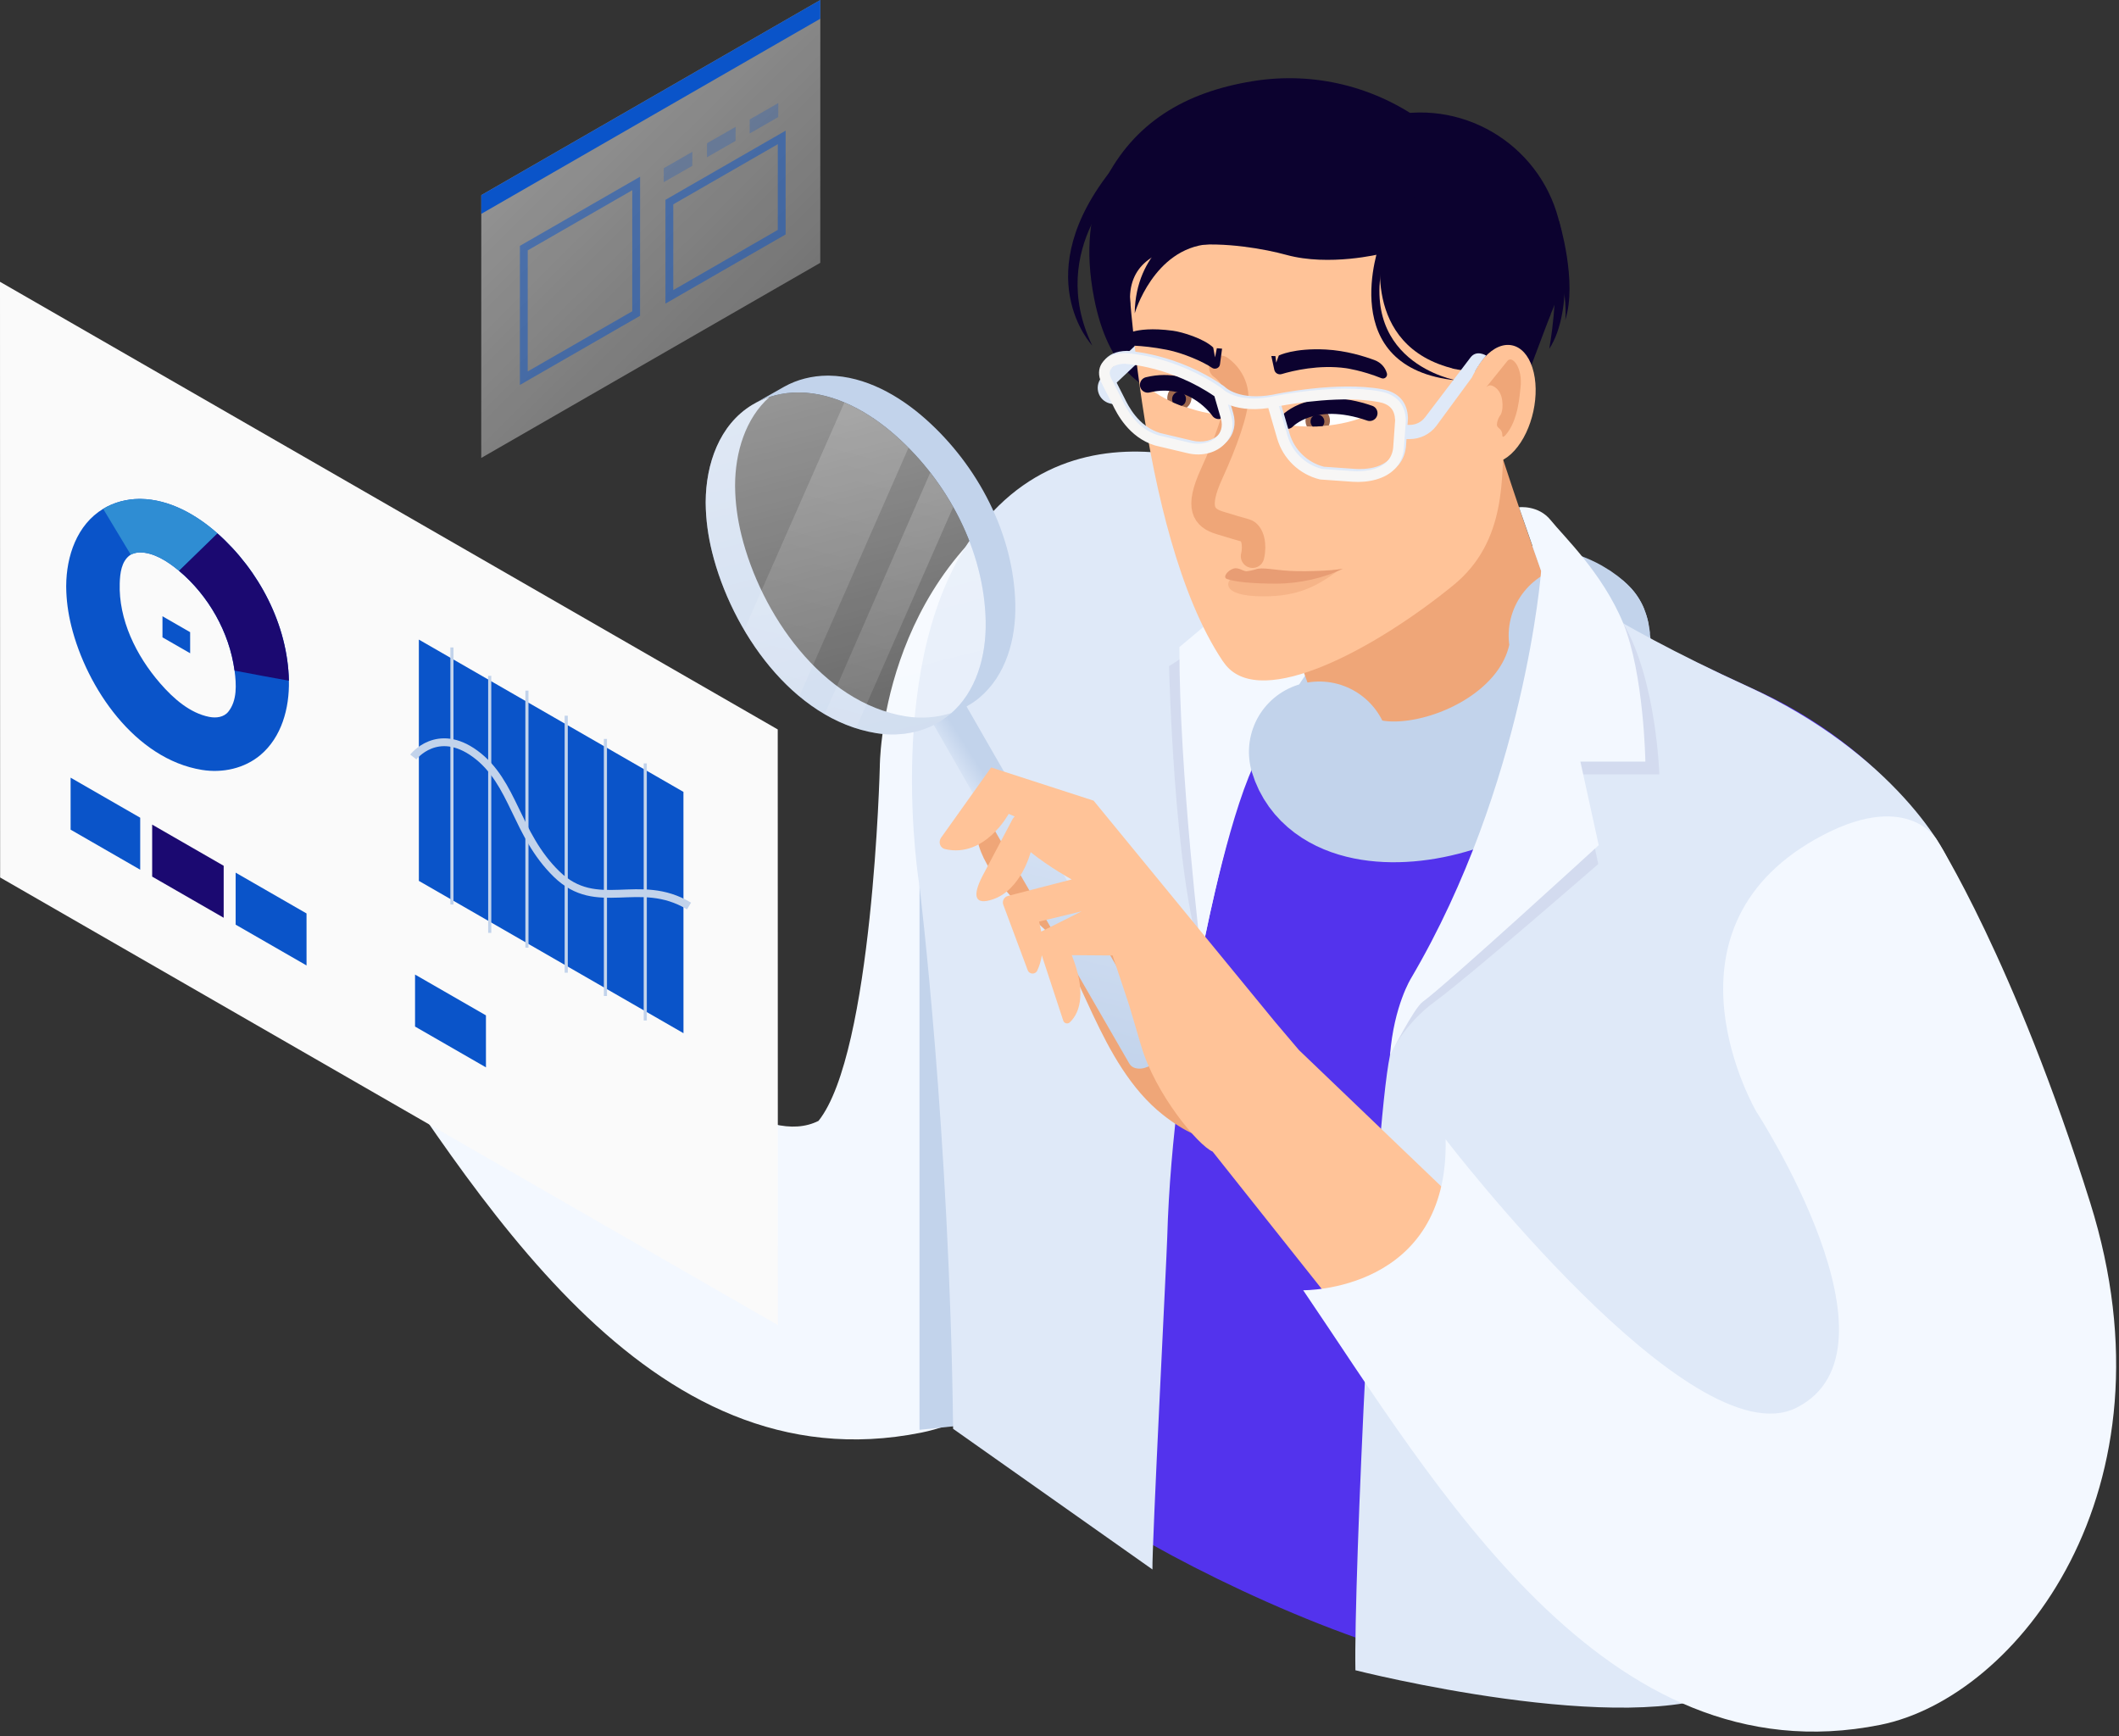 <?xml version="1.0" encoding="UTF-8"?> <svg xmlns="http://www.w3.org/2000/svg" width="271" height="222" viewBox="0 0 271 222" fill="none"><rect x="0" y="0" width="271" height="222" fill="#333333" stroke="none"/><path d="M148.707 69.968C148.707 69.968 134.921 85.395 144.662 116.442C156.206 153.239 135.264 179.713 117.813 183.209C82.529 190.277 60.902 152.457 44.007 127.63C44.007 127.63 62.652 127.898 62.223 108.329C62.223 108.329 91.253 150.055 104.677 143.342C111.626 134.673 112.519 98.051 112.519 98.051C112.519 98.051 112.445 73.845 133.421 61.948C145.057 55.349 148.707 69.968 148.707 69.968Z" fill="#F3F8FF"></path><path d="M117.597 88.017V182.847L131.284 181.422L121.97 79.719" fill="#C2D3EB"></path><path fill-rule="evenodd" clip-rule="evenodd" d="M198.337 40.151C198.337 40.151 194.092 51.055 192.944 55.241L188.639 41.82L198.337 40.151Z" fill="#0C022F"></path><path d="M152.275 59.158C125.432 56.565 111.604 78.244 119.693 122.006C122.613 137.805 128.171 154.805 129.057 162.806C131.25 182.616 134.469 186.479 138.263 191.4C140.577 194.403 160.972 205.828 178.984 211.269C194.987 216.102 214.627 216.007 225.402 211.477C226.467 211.03 227.476 210.52 228.435 209.956C230.612 208.674 232.5 207.107 234.025 205.254C236.349 202.429 239.383 184.096 240.559 176.497C240.902 174.257 241.34 172.036 241.874 169.835C244.283 159.753 251.036 129.626 249.494 115.292C248.266 103.877 235.978 93.419 224.826 88.373C209.987 81.657 185.847 69.15 169.429 63.387C163.982 61.474 152.154 59.132 152.275 59.158Z" fill="#5333ED"></path><path d="M168.727 95.877C168.727 95.877 166.965 88.517 184.365 81.114C197.033 75.726 201.943 81.279 201.943 81.279" stroke="#C2D3EB" stroke-width="18" stroke-miterlimit="10" stroke-linecap="round"></path><path d="M121.893 182.718L147.388 200.707C147.301 198.014 149.2 161 149.277 158.272C149.994 132.782 157.09 107.096 157.09 107.096C163.888 79.303 185.31 69.82 185.31 69.82L164.631 63.171C164.631 63.171 139.7 48.219 124.831 67.978C112.732 84.053 117.599 113.385 117.599 113.385C117.599 113.385 121.452 144.861 121.893 182.718Z" fill="#DFE9F8"></path><path opacity="0.06" d="M152.255 83.404L149.511 85.194C149.511 85.194 150.115 111.733 153.633 122.21L157.984 92.83L152.255 83.404Z" fill="#120667"></path><path d="M153.632 122.21C153.632 122.21 150.791 98.678 150.837 82.748L155.592 78.758L178.985 70.398C178.985 70.398 164.587 87.192 159.698 99.351C156.387 107.583 153.632 122.21 153.632 122.21Z" fill="#F3F8FF"></path><path d="M200.72 83.008C200.783 82.799 200.771 82.573 200.684 82.372C197.077 73.906 191.536 56.621 191.536 56.621L160.187 67.811L170.08 95.223C172.949 104.754 197.416 98.842 200.72 83.008Z" fill="#EFA678"></path><path d="M168.727 96.153C171.852 106.53 199.736 100.627 202.086 82.856C202.18 82.337 202.035 81.499 201.943 81.28" stroke="#C2D3EB" stroke-width="18" stroke-miterlimit="10" stroke-linecap="round"></path><path d="M199.689 29.758C201.3 39.732 194.524 49.12 184.552 50.733C174.58 52.344 165.189 45.568 163.578 35.596C161.967 25.624 168.745 16.234 178.717 14.621C188.688 13.011 198.078 19.787 199.689 29.758Z" fill="#0C022F"></path><path d="M193.661 34.513C196.23 50.413 184.434 46.664 168.536 49.233C157.384 51.035 143.451 56.114 139.925 38.132C138.729 32.034 139.359 26.948 141.28 23.148C145.012 15.773 151.423 11.8 160.221 10.379C176.121 7.807 191.091 18.611 193.661 34.513Z" fill="#0C022F"></path><path d="M142.432 51.717L141.939 51.594C141.212 51.415 140.642 50.853 140.453 50.13C140.261 49.407 140.481 48.638 141.025 48.125L145.944 43.477L147.189 44.794L142.269 49.444C142.187 49.522 142.189 49.611 142.205 49.671C142.221 49.731 142.263 49.81 142.372 49.836L142.865 49.957L142.432 51.717Z" fill="#DFE9F8"></path><path d="M181.603 32.439L175.477 25.895L144.043 31.004C144.043 31.004 145.362 67.975 156.321 84.455C156.321 84.455 156.606 84.86 156.764 85.053C161.437 90.786 175.942 82.931 185.868 74.842C192.799 69.193 192.042 60.883 192.336 55.12C192.392 54.02 194.017 46.709 194.017 46.709C189.063 48.162 185.777 47.107 185.777 47.107C185.3 46.525 182.211 32.864 181.603 32.439Z" fill="#FFC398"></path><path d="M162.972 47.297C163.067 47.715 163.498 47.961 163.909 47.838C165.357 47.407 168.683 46.604 172.139 47.085C172.139 47.085 174.177 47.363 176.672 48.364C177.074 48.527 177.491 48.16 177.372 47.744C177.155 46.97 176.585 46.356 175.838 46.072C174.493 45.563 172.163 44.836 169.559 44.697C165.477 44.483 163.548 45.462 163.548 45.462L163.212 46.376L163.113 45.535L162.592 45.529L162.972 47.297Z" fill="#0C022F"></path><path d="M191.22 53.606C190.529 53.719 189.814 52.841 189.621 51.647C189.427 50.451 189.83 49.394 190.521 49.281C191.212 49.17 191.926 50.046 192.12 51.242C192.313 52.436 191.91 53.495 191.22 53.606Z" fill="#FFC398"></path><path d="M195.983 47.025C197.038 50.32 196.009 55.064 193.683 57.623C191.36 60.185 188.619 59.589 187.564 56.297C186.509 53.004 187.538 48.26 189.863 45.7C192.189 43.139 194.928 43.733 195.983 47.025Z" fill="#FFC398"></path><path d="M190.074 49.518C190.074 49.518 191.663 47.529 192.791 46.145C193.397 45.402 194.772 47.025 194.46 49.566C194.351 50.455 194.192 53.733 192.575 55.602C192.575 55.602 192.144 56.129 192.134 55.674C192.112 54.671 191.405 54.854 191.444 54.256C191.482 53.658 191.81 53.193 191.81 53.193C191.81 53.193 192.299 52.734 192.122 51.24C191.945 49.748 190.888 49.22 190.523 49.279C190.521 49.281 190.328 49.293 190.074 49.518Z" fill="#EFA678"></path><path fill-rule="evenodd" clip-rule="evenodd" d="M180.455 28.238L176.59 32.461C176.59 32.461 170 34.104 164.508 32.593C159.115 31.109 143.783 28.802 144.542 38.91L143.685 41.232L141.836 28.389L177.543 19.496L180.455 28.238Z" fill="#0C022F"></path><path fill-rule="evenodd" clip-rule="evenodd" d="M186.313 48.65C186.313 48.65 172.831 46.383 177.336 31.646L176.454 31.143C176.454 31.145 170.57 47.106 186.313 48.65Z" fill="#0C022F"></path><path fill-rule="evenodd" clip-rule="evenodd" d="M176.802 31.301C176.802 31.301 173.784 44.315 186.099 47.193L190.671 30.85L178.999 24.096L176.802 31.301Z" fill="#0C022F"></path><path fill-rule="evenodd" clip-rule="evenodd" d="M139.681 44.181C139.681 44.181 131.187 35.193 142.403 21.395L143.966 22.654C143.964 22.654 133.7 31.683 139.681 44.181Z" fill="#0C022F"></path><path fill-rule="evenodd" clip-rule="evenodd" d="M198.137 44.607C198.137 44.607 199.502 37.068 198.445 33.903L199.721 29.752C199.721 29.75 201.437 39.537 198.137 44.607Z" fill="#0C022F"></path><path fill-rule="evenodd" clip-rule="evenodd" d="M200.171 40.955C200.171 40.955 200.483 39.189 199.676 35.142C199.444 32.834 198.749 30.541 199.378 28.219C199.376 28.219 201.784 36.056 200.171 40.955Z" fill="#0C022F"></path><path fill-rule="evenodd" clip-rule="evenodd" d="M151.321 29.281C151.321 29.281 145.21 32.096 145.121 40.066C145.121 40.066 147.536 31.792 154.581 31.22L151.321 29.281Z" fill="#0C022F"></path><g opacity="0.7"><path opacity="0.7" fill-rule="evenodd" clip-rule="evenodd" d="M171.073 73.015C170.91 73.118 169.564 74.185 167.889 74.992C165.845 75.977 163.682 76.269 161.58 76.265C155.716 76.257 157.092 74.042 157.537 73.977C157.537 73.977 157.708 74.167 160.988 74.092C163.266 74.04 164.842 74.046 167.756 73.607C169.796 73.301 170.384 73.303 171.073 73.015Z" fill="#EFA678"></path></g><path d="M146.795 49.481C154.252 47.975 155.776 52.944 155.776 52.944C155.685 53.065 154.638 52.86 153.764 52.671C153.764 52.671 149.252 51.682 146.795 49.481Z" fill="white"></path><path fill-rule="evenodd" clip-rule="evenodd" d="M152.375 51.051C152.496 50.167 151.89 49.36 151.042 49.253C150.194 49.147 149.413 49.777 149.302 50.661C149.284 50.806 149.27 50.963 149.298 51.116C149.298 51.116 150.478 51.748 151.775 52.117C151.773 52.119 152.274 51.784 152.375 51.051Z" fill="#9E684D"></path><path d="M155.857 52.59C155.857 52.59 152.603 47.806 146.785 49.215" stroke="#0C022F" stroke-width="2" stroke-miterlimit="10" stroke-linecap="round" stroke-linejoin="round"></path><path fill-rule="evenodd" clip-rule="evenodd" d="M151.088 51.89C151.429 51.795 151.62 51.526 151.668 51.139C151.733 50.632 151.39 50.17 150.905 50.11C150.42 50.047 149.973 50.41 149.908 50.915C149.886 51.099 149.918 51.29 149.987 51.443C150.178 51.548 150.734 51.761 151.088 51.89Z" fill="#0C022F"></path><path d="M175.324 52.904C168.043 49.831 164.638 54.215 164.638 54.215C164.704 54.351 165.566 54.494 166.512 54.517C166.512 54.519 171.4 54.887 175.324 52.904Z" fill="white"></path><path d="M156.124 46.978C156.124 46.978 158.148 48.269 158.168 50.796C158.182 52.613 156.803 56.555 154.962 60.575C152.948 64.969 153.929 66.225 155.987 66.862C157.524 67.337 158.474 67.607 159.33 67.85C160.2 68.098 160.538 69.719 160.188 71.129" stroke="#EFA678" stroke-width="3" stroke-miterlimit="10" stroke-linecap="round"></path><path d="M169.959 54.4C170.022 54.249 170.072 54.078 170.086 53.881C170.142 53.019 169.488 52.274 168.626 52.218C168.578 52.214 168.527 52.214 168.481 52.216C168.199 52.284 167.937 52.367 167.692 52.457C167.283 52.715 166.997 53.158 166.963 53.678C166.943 53.984 167.005 54.278 167.134 54.531C167.649 54.559 168.697 54.578 169.959 54.4Z" fill="#9E684D"></path><path d="M169.15 54.49C169.277 54.349 169.357 54.166 169.372 53.96C169.404 53.473 169.033 53.05 168.544 53.018C168.057 52.986 167.634 53.356 167.603 53.846C167.585 54.119 167.696 54.373 167.883 54.546C168.226 54.548 168.659 54.536 169.15 54.49Z" fill="#0C022F"></path><path d="M164.631 53.852C164.631 53.852 167.899 50.313 175.171 52.839" stroke="#0C022F" stroke-width="2" stroke-miterlimit="10" stroke-linecap="round" stroke-linejoin="round"></path><path d="M156.021 46.595C155.975 47.062 155.395 47.31 154.996 47.032C153.935 46.293 151.362 45.149 149.235 44.732C147.457 44.384 146.063 44.257 145.161 44.215C144.545 44.186 144.12 43.653 144.257 43.093C144.338 42.763 144.598 42.491 144.948 42.394C145.711 42.183 147.292 41.935 149.996 42.294C151.194 42.453 153.983 43.302 155.157 44.438L155.393 45.699L155.622 44.531L156.291 44.589L156.021 46.595Z" fill="#0C022F"></path><path fill-rule="evenodd" clip-rule="evenodd" d="M171.755 72.716C171.755 72.716 170.861 72.91 169.197 72.98C167.723 73.043 166.253 73.081 164.942 73.006C162.975 72.897 161.388 72.507 160.609 72.805C160.458 72.873 159.574 73.055 159.407 73.053C159.02 73.059 158.374 72.531 157.792 72.7C156.976 72.936 156.326 73.836 156.92 74.045C157.989 74.42 160.16 74.637 163.192 74.637C166.189 74.641 169.427 73.892 171.755 72.716Z" fill="#E89D74"></path><path d="M243.265 203.209C243.265 203.209 242.339 174.854 243.424 170.814C245.516 163.025 249.723 140.558 249.723 126.811C249.723 126.811 249.993 113.885 249.723 111.565C249.453 109.245 242.095 96.267 223.484 87.759C204.874 79.251 197.095 73.015 197.095 73.015C197.095 73.015 204.652 88.696 190.671 107.918C186.233 116.4 179.833 125.037 177.765 134.954C175.707 144.821 173.108 202.669 173.345 213.595C173.345 213.595 208.249 222.455 221.364 216.06C241.898 206.046 243.265 203.209 243.265 203.209Z" fill="#DFE9F8"></path><path opacity="0.06" d="M177.767 134.954C177.767 134.954 179.392 131.077 183.574 128.035C187.757 124.992 204.404 110.493 204.404 110.493L201.943 99.037H212.211C212.211 99.037 211.863 86.989 207.6 79.72L196.395 95.876L188.639 115.147L180.473 127.676L177.767 134.954Z" fill="#120667"></path><path d="M204.46 108.084L202.118 97.395H210.427C210.427 97.395 210.244 86.157 207.602 79.719C204.96 73.281 199.923 68.531 198.339 66.544C196.756 64.554 194.265 64.868 194.265 64.868L197.096 73.014C197.096 73.014 195.052 100.289 180.473 125.08C180.473 125.08 178.27 128.57 177.767 134.953C177.767 134.953 180.835 128.91 181.939 128.123C184.796 126.089 204.46 108.084 204.46 108.084Z" fill="#F3F8FF"></path><path d="M176.778 49.775C171.035 48.729 163.3 50.361 162.829 50.461C158.514 51.271 156.73 49.559 156.657 49.484C156.629 49.454 156.597 49.428 156.563 49.404C150.56 45.199 144.41 44.881 144.15 44.869C144.136 44.869 144.124 44.869 144.11 44.869C142.747 44.887 141.704 45.361 141.172 46.2C140.733 46.893 140.711 47.749 141.105 48.609C141.11 48.617 141.114 48.625 141.118 48.633L142.584 51.518C143.085 52.541 144.609 55.657 147.976 56.685C147.99 56.69 148.004 56.694 148.019 56.698L152.122 57.67C153.101 57.91 154.084 57.888 154.958 57.634C155.709 57.416 156.379 57.026 156.899 56.482C157.815 55.526 158.115 54.199 157.721 52.841L157.314 51.442C158.417 51.891 160.111 52.247 162.475 51.905L163.613 55.818C164.362 58.393 166.446 60.389 169.052 61.025C169.09 61.035 169.128 61.041 169.166 61.043L173.282 61.333C174.265 61.398 175.322 61.315 176.293 61.033C178.083 60.514 179.587 59.313 179.809 57.096C179.809 57.09 179.811 57.082 179.811 57.076L180.063 53.532C180.065 53.51 180.065 53.488 180.065 53.464C180.002 51.432 178.866 50.155 176.778 49.775ZM155.908 55.538C155.131 56.349 153.772 56.665 152.443 56.339L148.357 55.371C145.572 54.507 144.295 51.899 143.806 50.902L142.346 48.027C142.211 47.727 142.1 47.298 142.332 46.933C142.6 46.508 143.246 46.257 144.108 46.24C144.468 46.261 150.115 46.647 155.58 50.391L156.404 53.226C156.734 54.364 156.317 55.111 155.908 55.538ZM178.689 53.474L178.441 56.971C178.119 60.117 174.158 60.02 173.371 59.97L169.319 59.684C167.213 59.148 165.534 57.527 164.926 55.439L163.828 51.661C165.896 51.277 171.984 50.294 176.533 51.122C177.994 51.388 178.641 52.092 178.689 53.474Z" fill="#DFE9F8"></path><path d="M188.069 45.708L182.244 53.374C181.787 53.976 181.06 54.337 180.305 54.337H179.69V56.149H180.305C181.626 56.149 182.89 55.521 183.688 54.471L188.235 48.281C188.235 48.281 188.992 46.63 190.075 45.478C190.075 45.476 188.849 44.683 188.069 45.708Z" fill="#DFE9F8"></path><path d="M176.509 50.054C170.766 49.009 163.031 50.64 162.56 50.74C158.244 51.55 156.46 49.838 156.388 49.764C156.36 49.734 156.327 49.707 156.293 49.683C150.29 45.479 144.14 45.16 143.881 45.148C143.867 45.148 143.854 45.148 143.84 45.148C142.477 45.167 141.434 45.64 140.902 46.48C140.463 47.172 140.441 48.028 140.836 48.888C140.84 48.896 140.844 48.904 140.848 48.912L142.314 51.798C142.815 52.821 144.34 55.936 147.707 56.965C147.721 56.969 147.735 56.973 147.749 56.977L151.853 57.95C152.832 58.189 153.814 58.167 154.688 57.913C155.439 57.696 156.11 57.305 156.629 56.761C157.546 55.805 157.846 54.478 157.451 53.121L157.044 51.721C158.148 52.17 159.841 52.527 162.205 52.184L163.343 56.097C164.092 58.672 166.176 60.668 168.782 61.304C168.82 61.314 168.859 61.32 168.897 61.322L173.013 61.612C173.996 61.677 175.053 61.594 176.023 61.312C177.814 60.793 179.318 59.593 179.539 57.376C179.539 57.37 179.541 57.361 179.541 57.355L179.793 53.811C179.795 53.789 179.795 53.767 179.795 53.743C179.735 51.711 178.599 50.434 176.509 50.054ZM155.639 55.817C154.861 56.629 153.502 56.945 152.173 56.618L148.087 55.65C145.302 54.786 144.026 52.178 143.536 51.181L142.076 48.306C141.941 48.006 141.831 47.577 142.062 47.212C142.33 46.788 142.977 46.536 143.838 46.52C144.199 46.54 149.845 46.926 155.31 50.67L156.134 53.505C156.466 54.641 156.047 55.39 155.639 55.817ZM178.422 53.753L178.174 57.251C177.852 60.396 173.891 60.3 173.103 60.249L169.052 59.963C166.946 59.428 165.266 57.806 164.658 55.718L163.561 51.941C165.629 51.556 171.716 50.573 176.265 51.401C177.725 51.667 178.373 52.372 178.422 53.753Z" fill="#F7F6F5"></path><path opacity="0.5" d="M61.547 58.562L61.553 24.954L104.912 0L104.904 33.609L61.547 58.562Z" fill="url(#paint0_linear_513:7474)"></path><path d="M61.547 27.35L61.553 24.954L104.912 0L104.904 2.396L61.547 27.35Z" fill="#0A54C9"></path><g opacity="0.5"><path opacity="0.5" d="M84.882 23.3L84.89 21.508L88.545 19.414L88.537 21.206L84.882 23.3Z" fill="#0A54C9"></path><path opacity="0.5" d="M90.415 20.11L90.423 18.318L94.078 16.224L94.07 18.016L90.415 20.11Z" fill="#0A54C9"></path><path opacity="0.5" d="M95.877 17.067L95.883 15.274L99.538 13.18L99.53 14.973L95.877 17.067Z" fill="#0A54C9"></path></g><path opacity="0.5" d="M66.989 48.364L66.991 31.729L81.361 23.459L81.359 40.096L66.989 48.364Z" stroke="#0A54C9" stroke-miterlimit="10"></path><path opacity="0.5" d="M85.605 37.961L85.606 25.842L99.974 17.574L99.972 29.692L85.605 37.961Z" stroke="#0A54C9" stroke-miterlimit="10"></path><path d="M99.481 169.458L99.465 93.281L0 36.036L0.016 112.212L99.481 169.458Z" fill="#FAFAFA"></path><path d="M24.319 83.541L24.317 80.845L20.779 78.809V81.505L24.319 83.541Z" fill="#0A54C9"></path><path fill-rule="evenodd" clip-rule="evenodd" d="M17.862 70.642C17.427 70.646 16.986 70.739 16.633 70.989C15.514 71.784 15.353 73.338 15.312 74.587C15.159 79.2 17.372 83.802 20.482 87.382C22.191 89.351 24.299 91.198 26.77 91.679C27.638 91.848 28.621 91.734 29.197 91.017C30.345 89.589 30.234 87.523 29.998 85.759C29.34 80.84 26.649 76.142 22.894 72.998C21.404 71.75 19.628 70.636 17.862 70.642ZM17.999 63.804C21.688 63.858 25.141 65.84 27.813 68.212C33.146 72.946 36.794 79.913 36.948 87.05C37.024 90.574 36.013 94.277 33.303 96.556C31.281 98.256 28.492 98.89 25.82 98.455C17.292 97.07 11.08 87.994 9.112 80.024C8.711 78.399 8.48 76.73 8.466 75.054V74.935C8.482 71.101 9.851 67.096 13.192 65.07C14.575 64.233 16.192 63.816 17.819 63.802C17.91 63.802 17.91 63.802 17.999 63.804Z" fill="#0A54C9"></path><path fill-rule="evenodd" clip-rule="evenodd" d="M27.815 68.21L22.893 72.997C21.403 71.748 19.627 70.635 17.861 70.641C17.426 70.645 16.717 70.923 16.717 70.923L27.815 68.21ZM16.717 70.923L13.193 65.071C14.577 64.233 16.194 63.816 17.821 63.802C17.909 63.802 17.909 63.802 18 63.802C21.689 63.857 25.143 65.838 27.815 68.21" fill="#2F8DD3"></path><path fill-rule="evenodd" clip-rule="evenodd" d="M27.815 68.213C33.147 72.947 36.796 79.915 36.949 87.051C34.565 86.636 32.288 86.183 29.998 85.76C29.339 80.841 26.649 76.143 22.894 72.999L27.815 68.213Z" fill="#1B0971"></path><path fill-rule="evenodd" clip-rule="evenodd" d="M30.137 111.596L39.202 116.813L39.204 123.464L30.137 118.247V111.596Z" fill="#0A54C9"></path><path fill-rule="evenodd" clip-rule="evenodd" d="M53.081 124.63L62.147 129.847L62.149 136.497L53.081 131.279V124.63Z" fill="#0A54C9"></path><path fill-rule="evenodd" clip-rule="evenodd" d="M53.568 81.792L87.406 101.269L87.411 132.127L53.57 112.65L53.568 81.792Z" fill="#0A54C9"></path><path fill-rule="evenodd" clip-rule="evenodd" d="M19.461 105.453L28.607 110.717V117.366L19.461 112.102V105.453Z" fill="#1B0971"></path><path fill-rule="evenodd" clip-rule="evenodd" d="M9.029 99.449L17.93 104.57V111.221L9.031 106.098L9.029 99.449Z" fill="#0A54C9"></path><path d="M52.857 96.803C52.857 96.803 55.92 92.852 60.771 96.4C65.745 100.037 65.947 106.668 71.168 111.767C76.391 116.866 81.708 112.017 88.121 115.861" stroke="#C2D3EB" stroke-miterlimit="10"></path><path d="M57.799 115.671L57.797 82.799" stroke="#C2D3EB" stroke-width="0.4" stroke-miterlimit="10"></path><path d="M62.632 119.295L62.63 86.424" stroke="#C2D3EB" stroke-width="0.4" stroke-miterlimit="10"></path><path d="M67.39 121.189L67.388 88.318" stroke="#C2D3EB" stroke-width="0.4" stroke-miterlimit="10"></path><path d="M72.416 124.395L72.414 91.526" stroke="#C2D3EB" stroke-width="0.4" stroke-miterlimit="10"></path><path d="M77.429 127.367L77.427 94.497" stroke="#C2D3EB" stroke-width="0.4" stroke-miterlimit="10"></path><path d="M82.523 130.498L82.522 97.627" stroke="#C2D3EB" stroke-width="0.4" stroke-miterlimit="10"></path><path d="M143.794 117.364C143.794 117.364 137.058 114.418 134.295 111.442C128.162 104.839 124.624 104.303 124.881 106.681C125.326 110.777 129.275 114.961 133.711 118.953C138.148 122.946 140.496 136.063 148.707 142.549C160.461 151.834 162.175 138.2 158.361 133.842C154.028 128.896 143.794 117.364 143.794 117.364Z" fill="#EFA678"></path><path fill-rule="evenodd" clip-rule="evenodd" d="M96.505 51.604L96.526 51.592C96.517 51.596 96.511 51.6 96.505 51.604Z" fill="#C2D3EB"></path><path fill-rule="evenodd" clip-rule="evenodd" d="M119.365 92.739L119.356 92.743C119.359 92.741 119.363 92.741 119.365 92.739Z" fill="#C2D3EB"></path><path fill-rule="evenodd" clip-rule="evenodd" d="M148.545 133.512C148.527 133.482 148.505 133.453 148.484 133.425L123.523 90.191L119.364 92.6L144.441 136.035L144.443 136.033C144.59 136.283 144.834 136.472 145.117 136.565C146.173 136.915 147.421 136.248 148.12 135.457C148.263 135.296 148.388 135.119 148.488 134.929L148.496 134.915C148.724 134.478 148.807 133.941 148.545 133.512Z" fill="url(#paint1_linear_513:7474)"></path><path fill-rule="evenodd" clip-rule="evenodd" d="M129.771 101.065C129.753 101.035 129.731 101.007 129.711 100.978L123.523 90.191L119.364 92.599L125.669 103.59L125.671 103.588C125.818 103.838 126.062 104.027 126.346 104.12C127.401 104.47 128.649 103.804 129.348 103.012C129.491 102.851 129.616 102.674 129.717 102.485L129.725 102.471C129.95 102.034 130.033 101.496 129.771 101.065Z" fill="url(#paint2_linear_513:7474)"></path><path fill-rule="evenodd" clip-rule="evenodd" d="M96.194 51.781C96.893 51.358 97.64 51.022 98.413 50.769C95.326 53.507 94.028 57.851 94.01 62.035V62.184C94.028 64.29 94.32 66.389 94.823 68.433C97.296 78.453 105.105 89.864 115.828 91.606C117.816 91.928 119.853 91.777 121.712 91.161C121.633 91.232 121.555 91.3 121.474 91.369C118.933 93.505 115.427 94.303 112.068 93.757C101.348 92.015 93.538 80.603 91.064 70.583C90.56 68.541 90.268 66.443 90.25 64.335V64.186C90.272 59.363 91.992 54.327 96.194 51.781Z" fill="#C2D3EB"></path><path opacity="0.5" fill-rule="evenodd" clip-rule="evenodd" d="M126.059 79.416C125.866 70.443 121.279 61.684 114.575 55.731C111.217 52.749 106.873 50.256 102.235 50.187C102.123 50.185 102.123 50.185 102.012 50.187C99.966 50.205 97.934 50.729 96.194 51.782C91.992 54.327 90.272 59.364 90.252 64.184V64.334C90.27 66.44 90.562 68.538 91.066 70.582C93.538 80.602 101.347 92.014 112.07 93.756C115.429 94.301 118.935 93.504 121.476 91.367C124.886 88.504 126.154 83.844 126.059 79.416Z" fill="url(#paint3_linear_513:7474)"></path><path opacity="0.2" fill-rule="evenodd" clip-rule="evenodd" d="M95.17 80.556C95.279 80.741 95.391 80.926 95.502 81.109C95.522 81.142 95.543 81.174 95.563 81.206C95.665 81.371 95.768 81.536 95.873 81.7C95.887 81.722 95.899 81.742 95.913 81.764C96.153 82.138 96.398 82.507 96.652 82.871C96.672 82.9 96.69 82.928 96.71 82.954C96.823 83.115 96.936 83.274 97.051 83.431C97.067 83.454 97.083 83.476 97.097 83.496C97.359 83.856 97.629 84.213 97.904 84.563C97.921 84.583 97.939 84.605 97.955 84.625C98.08 84.782 98.205 84.938 98.331 85.093C98.347 85.113 98.364 85.131 98.38 85.151C98.666 85.497 98.958 85.836 99.256 86.168C99.268 86.18 99.278 86.194 99.29 86.206C99.429 86.359 99.568 86.51 99.709 86.661C99.725 86.677 99.739 86.694 99.755 86.712C100.063 87.038 100.377 87.356 100.698 87.668C100.704 87.674 100.71 87.68 100.716 87.686C100.867 87.833 101.022 87.978 101.175 88.121C101.191 88.135 101.207 88.151 101.223 88.165C101.551 88.468 101.886 88.762 102.228 89.046L116.191 57.259C115.949 57.016 115.704 56.776 115.456 56.54C115.424 56.508 115.389 56.476 115.357 56.446C115.102 56.204 114.844 55.965 114.58 55.731C112.663 54.029 110.424 52.487 107.993 51.464L95.17 80.556Z" fill="url(#paint4_linear_513:7474)"></path><path opacity="0.2" fill-rule="evenodd" clip-rule="evenodd" d="M118.974 60.429L105.464 91.331C106.739 92.076 108.078 92.685 109.475 93.13L121.906 64.829C121.042 63.291 120.057 61.819 118.974 60.429Z" fill="url(#paint5_linear_513:7474)"></path><path fill-rule="evenodd" clip-rule="evenodd" d="M121.476 91.367C124.885 88.503 126.154 83.846 126.059 79.416C125.866 70.443 121.279 61.683 114.575 55.73C111.216 52.748 106.873 50.255 102.235 50.187C102.122 50.185 102.122 50.185 102.012 50.187C100.095 50.205 98.188 50.666 96.524 51.59L100.294 49.452C101.963 48.517 103.876 48.052 105.802 48.036C105.914 48.036 105.914 48.036 106.025 48.036C110.663 48.105 115.006 50.598 118.365 53.58C125.069 59.532 129.656 68.292 129.849 77.265C129.944 81.695 128.675 86.353 125.266 89.216C124.988 89.45 124.698 89.663 124.398 89.865V89.867L124.376 89.879C123.957 90.159 123.518 90.408 123.063 90.628L120.508 92.084C120.844 91.864 121.168 91.625 121.476 91.367Z" fill="#C2D3EB"></path><path d="M144.401 128.527L145.953 133.779C147.759 139.89 153.204 146.459 155.081 147.265L191.775 193.457L207.715 174.125L166.122 134.284L163.063 130.676L139.862 102.389L126.758 98.144L120.315 107.184C119.994 107.74 120.236 108.441 120.878 108.588C125.955 109.753 129.002 104.079 129.002 104.079L137.34 107.683L130.423 104.22C130.039 104.113 129.646 104.359 129.286 105.156L125.591 112.136C124.358 114.598 124.648 115.799 126.98 115.009C130.603 113.783 131.813 108.976 131.813 108.976C134.266 110.948 137.057 112.466 137.057 112.466L128.901 114.576C128.408 114.703 128.134 115.229 128.313 115.706L131.432 124.069C131.638 124.619 132.401 124.653 132.653 124.123C133.164 123.044 133.651 121.232 133.077 118.704L132.888 117.853L138.337 116.542L132.367 119.528L135.981 130.523C136.098 130.877 136.545 130.998 136.815 130.742C138.251 129.393 138.859 126.652 137.069 122.148L142.288 122.188L144.401 128.527Z" fill="#FFC398"></path><path d="M247.67 107.337C247.67 107.337 257.58 122.764 267.32 153.811C278.864 190.607 257.922 217.081 240.471 220.577C205.187 227.645 183.56 189.826 166.665 164.999C166.665 164.999 185.31 165.267 184.881 145.698C184.881 145.698 216.307 186.747 229.73 180.033C244.495 172.651 224.629 142.176 224.629 142.176C224.629 142.176 211.17 119.234 232.147 107.337C243.782 100.738 247.67 107.337 247.67 107.337Z" fill="#F3F8FF"></path><defs><linearGradient id="paint0_linear_513:7474" x1="64.46" y1="10.361" x2="109.38" y2="55.642" gradientUnits="userSpaceOnUse"><stop stop-color="white"></stop><stop offset="1" stop-color="white" stop-opacity="0.5"></stop></linearGradient><linearGradient id="paint1_linear_513:7474" x1="139.725" y1="91.148" x2="128.875" y2="133.684" gradientUnits="userSpaceOnUse"><stop stop-color="#DFE9F8"></stop><stop offset="1" stop-color="#C2D3EB"></stop></linearGradient><linearGradient id="paint2_linear_513:7474" x1="121.916" y1="99.439" x2="124.948" y2="97.521" gradientUnits="userSpaceOnUse"><stop stop-color="#DFE9F8"></stop><stop offset="1" stop-color="#C2D3EB"></stop></linearGradient><linearGradient id="paint3_linear_513:7474" x1="101.605" y1="46.229" x2="114.238" y2="95.754" gradientUnits="userSpaceOnUse"><stop stop-color="white"></stop><stop offset="1" stop-color="white" stop-opacity="0.5"></stop></linearGradient><linearGradient id="paint4_linear_513:7474" x1="110.725" y1="49.125" x2="100.357" y2="89.77" gradientUnits="userSpaceOnUse"><stop stop-color="white"></stop><stop offset="1" stop-color="white" stop-opacity="0.5"></stop></linearGradient><linearGradient id="paint5_linear_513:7474" x1="118.889" y1="57.677" x2="109.564" y2="94.232" gradientUnits="userSpaceOnUse"><stop stop-color="white"></stop><stop offset="1" stop-color="white" stop-opacity="0.5"></stop></linearGradient></defs></svg> 